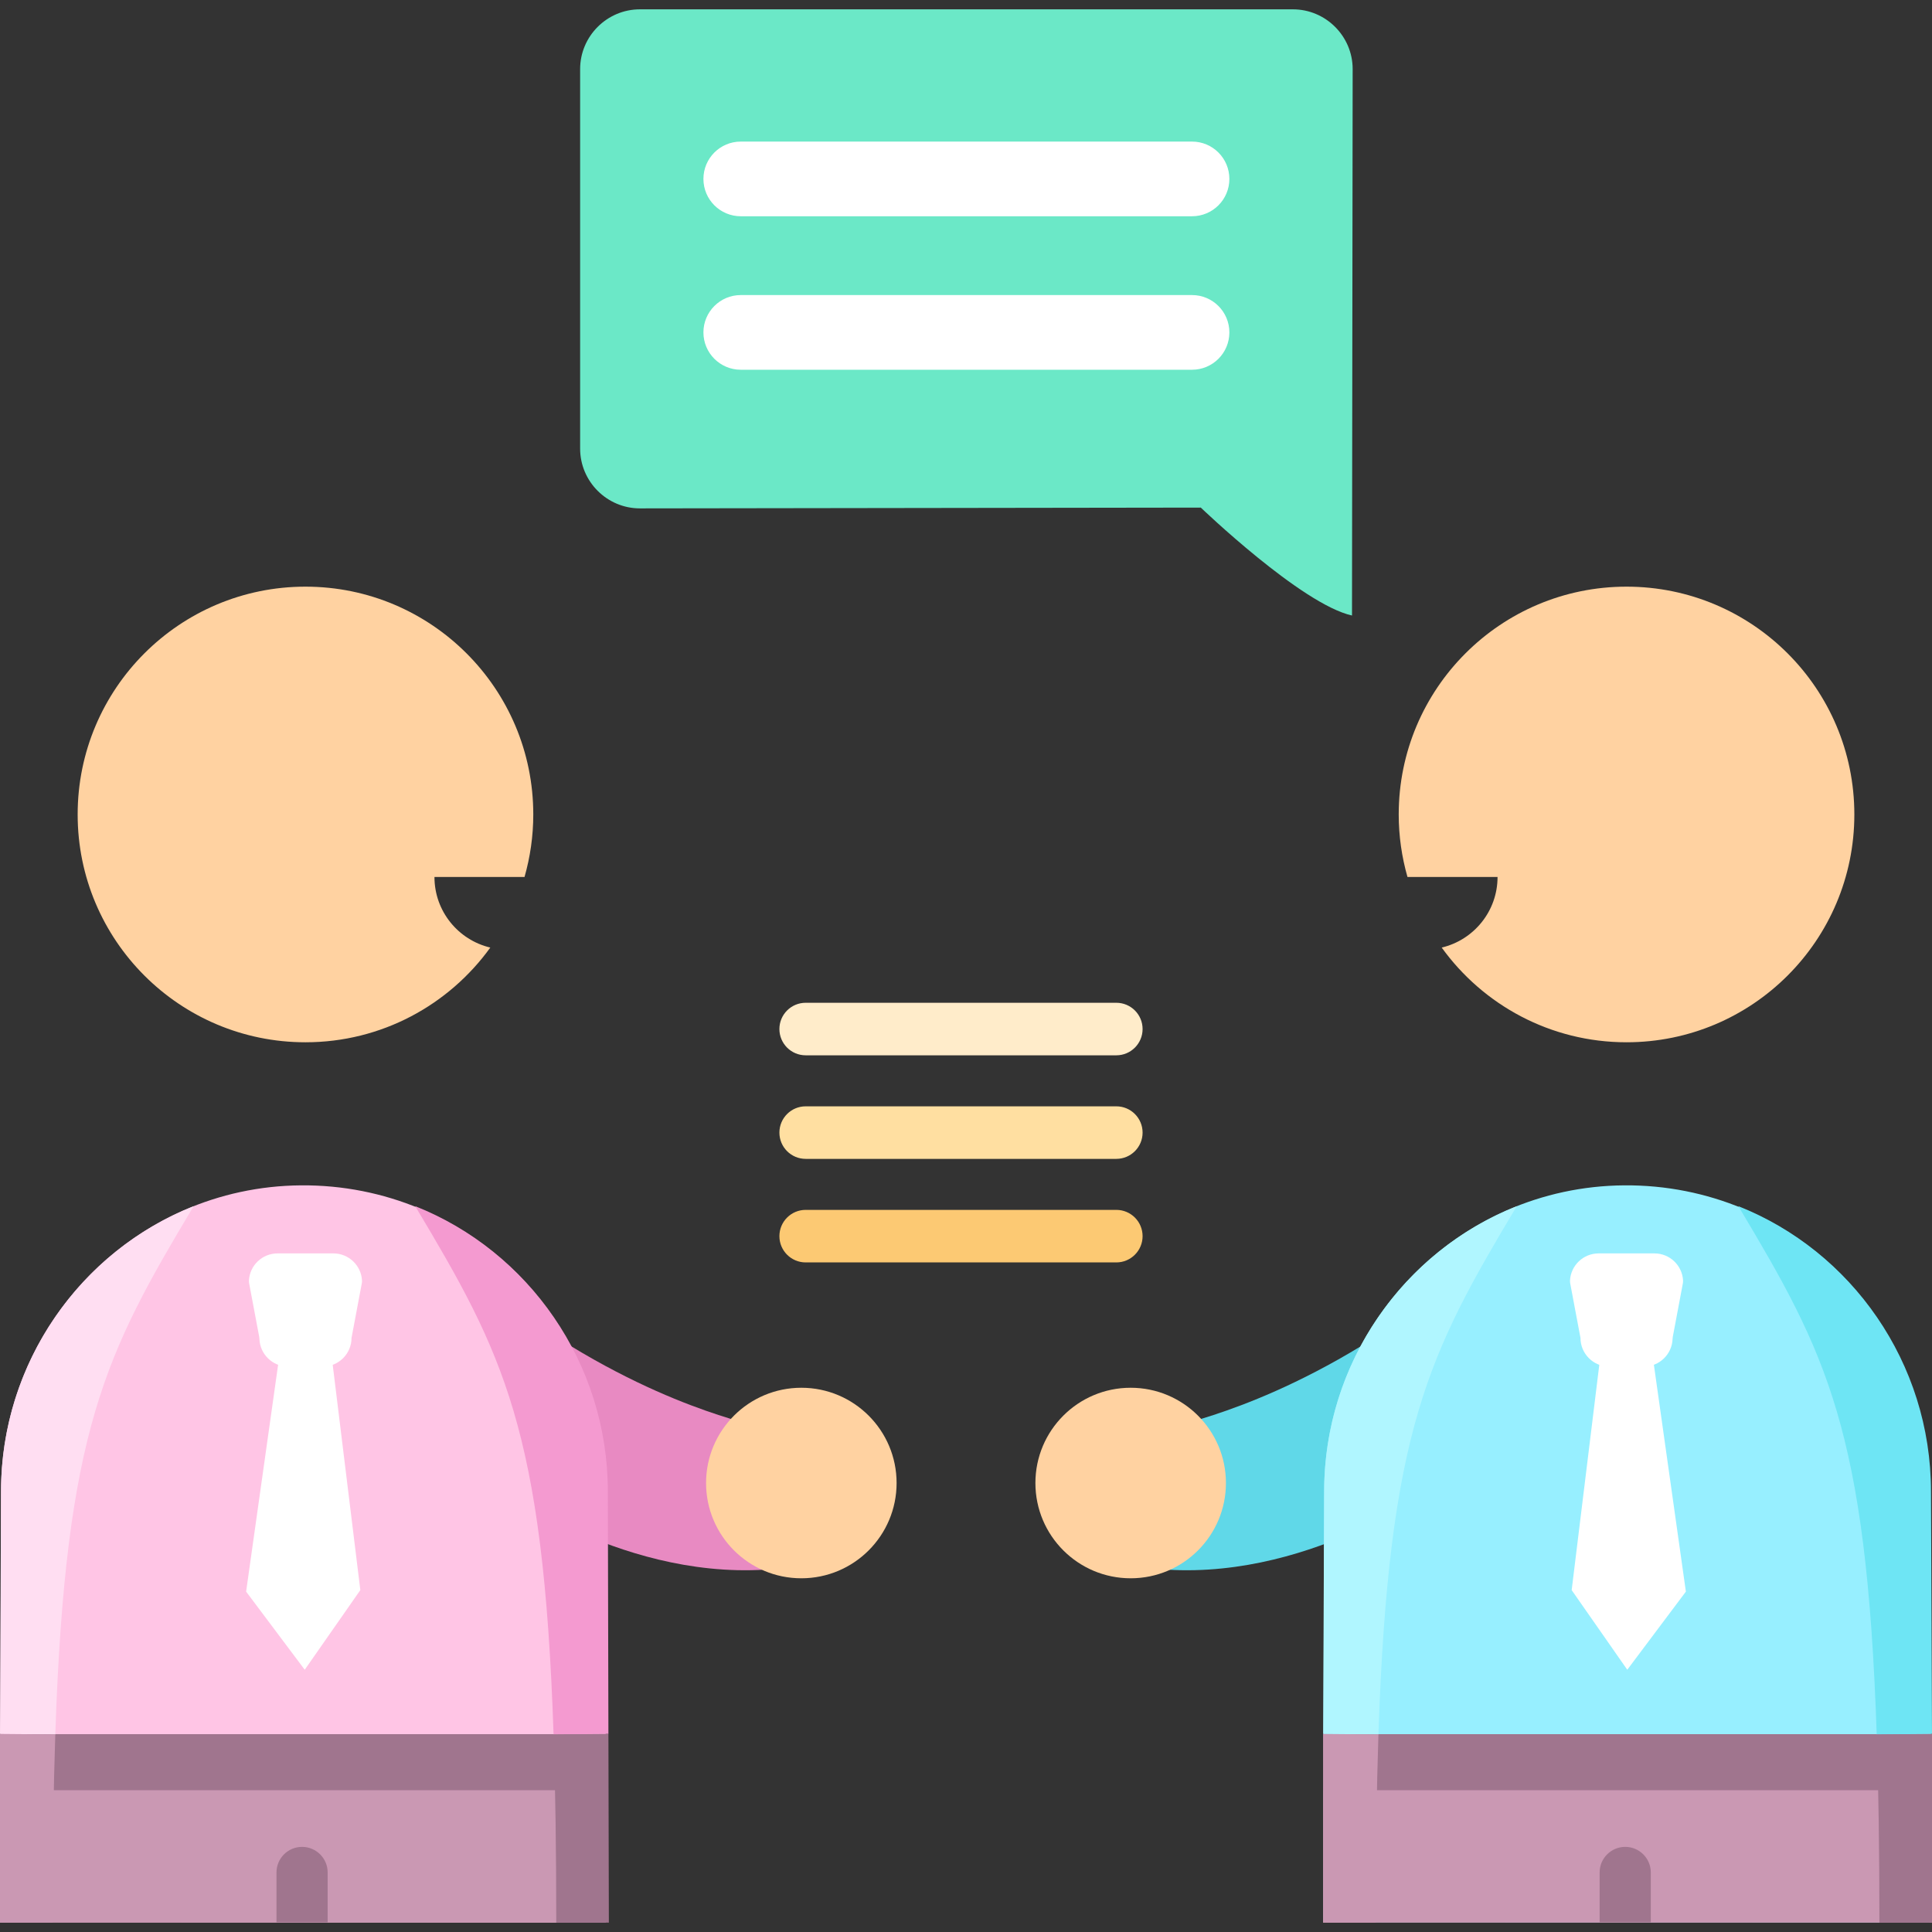 <?xml version="1.0" encoding="iso-8859-1"?>
<!-- Generator: Adobe Illustrator 19.0.0, SVG Export Plug-In . SVG Version: 6.00 Build 0)  -->
<svg xmlns="http://www.w3.org/2000/svg" xmlns:xlink="http://www.w3.org/1999/xlink" version="1.1" id="Capa_1" x="0px" y="0px" viewBox="0 0 388.083 388.083" style="enable-background:new 0 0 388.083 388.083;" xml:space="preserve" width="512" height="512">
<rect x="0" y="0" width="388.083" height="388.083" fill="#333333" stroke="none"/>
<g>
	<path style="fill:#6BE8C7;" d="M271.578,123.64l0.133-109.765c0-6.6-5.4-12-12-12H128.532c-6.6,0-12,5.4-12,12v76.244   c0,6.6,5.4,12,12,12l112.677-0.157C241.209,101.963,261.427,121.384,271.578,123.64z"/>
	<g>
		<path style="fill:#FFFFFF;" d="M239.446,43.44h-90.649c-4.143,0-7.5-3.358-7.5-7.5s3.357-7.5,7.5-7.5h90.649    c4.143,0,7.5,3.358,7.5,7.5S243.589,43.44,239.446,43.44z"/>
	</g>
	<g>
		<path style="fill:#FFFFFF;" d="M239.446,74.27h-90.649c-4.143,0-7.5-3.358-7.5-7.5s3.357-7.5,7.5-7.5h90.649    c4.143,0,7.5,3.358,7.5,7.5S243.589,74.27,239.446,74.27z"/>
	</g>
	<g>
		<g>
			<path style="fill:#60D8E8;" d="M237.384,286.192c3.726-1.281,27.797-6.669,56.632-30.523l-7.161,43.812     c0,0-27.385,19.99-58.197,15.194L237.384,286.192z"/>
			<path style="fill:#97EFFF;" d="M388.083,358.961v27.238l-122.303-0.051l0.205-86.548c0-33.49,26.787-61.25,60.277-61.498     c33.756-0.25,61.198,27.038,61.198,60.736v30.734L388.083,358.961z"/>
			<g>
				<circle style="fill:#FFD2A1;" cx="227.119" cy="297.896" r="19.136"/>
			</g>
			<g>
				<path style="fill:#FCC973;" d="M224.237,253.583h-62.401c-2.915,0-5.277-2.363-5.277-5.277s2.362-5.277,5.277-5.277h62.401      c2.915,0,5.277,2.363,5.277,5.277S227.152,253.583,224.237,253.583z"/>
			</g>
			<g>
				<path style="fill:#FFDFA1;" d="M224.237,232.783h-62.401c-2.915,0-5.277-2.363-5.277-5.277s2.362-5.277,5.277-5.277h62.401      c2.915,0,5.277,2.363,5.277,5.277S227.152,232.783,224.237,232.783z"/>
			</g>
			<g>
				<path style="fill:#FFECCA;" d="M224.237,211.982h-62.401c-2.915,0-5.277-2.363-5.277-5.277s2.362-5.277,5.277-5.277h62.401      c2.915,0,5.277,2.363,5.277,5.277S227.152,211.982,224.237,211.982z"/>
			</g>
			<rect x="265.781" y="358.961" style="fill:#CA98B3;" width="122.303" height="27.238"/>
			<path style="fill:#A0758E;" d="M326.458,370.984L326.458,370.984c2.838,0,5.139,2.301,5.139,5.139v10.007h-10.278v-10.007     C321.319,373.285,323.62,370.984,326.458,370.984z"/>
			<rect x="265.781" y="348.343" style="fill:#A0758E;" width="122.303" height="11.258"/>
			<g>
				<path style="fill:#FFFFFF;" d="M330.219,274.5h-6.992c-3.18,0-5.757-2.578-5.757-5.757l-2.052-10.902      c-0.039-0.207-0.062-0.42-0.05-0.631c0.165-3.031,2.676-5.438,5.748-5.438h11.214c3.072,0,5.583,2.407,5.748,5.438      c0.012,0.211-0.011,0.424-0.05,0.631l-2.016,10.711c-0.024,0.127-0.035,0.256-0.039,0.385      C335.87,272.027,333.333,274.5,330.219,274.5z"/>
				<g>
					<polygon style="fill:#FFFFFF;" points="321.439,272.62 315.704,319.406 326.872,335.404 338.644,319.708 332.004,272.62             "/>
				</g>
			</g>
		</g>
		<path style="fill:#B0F6FF;" d="M265.781,348.3l0.205-48.7c0-25.868,15.981-48.317,38.689-57.31    c-17.668,29.546-25.741,44.812-27.787,106.108L265.781,348.3z"/>
		<path style="fill:#CA98B3;" d="M265.781,348.3v37.904l10.566,0.004c0-14.296,0.173-26.821,0.54-37.81"/>
		<path style="fill:#6EE5F4;" d="M388.083,348.3l-0.205-48.7c0-25.868-15.981-48.317-38.689-57.31    c17.668,29.546,25.741,44.812,27.787,106.108L388.083,348.3z"/>
		<path style="fill:#A0758E;" d="M388.083,348.3v37.904l-10.566,0.004c0-14.296-0.173-26.821-0.54-37.81"/>
	</g>
	<path style="fill:#E88AC2;" d="M150.699,286.192c-3.726-1.281-27.797-6.669-56.632-30.523l7.161,43.812   c0,0,27.385,19.99,58.197,15.194L150.699,286.192z"/>
	<path style="fill:#FFC5E5;" d="M121.68,358.961v27.238L0,386.148L0.205,299.6c0-33.49,26.787-61.25,60.277-61.498   c33.756-0.25,61.198,27.038,61.198,60.736v30.734V358.961z"/>
	<g>
		<circle style="fill:#FFD2A1;" cx="160.964" cy="297.896" r="19.136"/>
	</g>
	<rect x="0" y="358.961" style="fill:#CA98B3;" width="121.68" height="27.238"/>
	<path style="fill:#A0758E;" d="M60.677,370.984L60.677,370.984c2.838,0,5.139,2.301,5.139,5.139v10.007H55.539v-10.007   C55.539,373.285,57.839,370.984,60.677,370.984z"/>
	<rect y="348.343" style="fill:#A0758E;" width="121.68" height="11.258"/>
	<g>
		<path style="fill:#FFFFFF;" d="M57.864,274.5h6.992c3.18,0,5.757-2.578,5.757-5.757l2.052-10.902    c0.039-0.207,0.062-0.42,0.05-0.631c-0.166-3.031-2.676-5.438-5.748-5.438H55.753c-3.073,0-5.583,2.407-5.748,5.438    c-0.012,0.211,0.011,0.424,0.05,0.631l2.016,10.711c0.024,0.127,0.035,0.256,0.039,0.385C52.213,272.027,54.75,274.5,57.864,274.5    z"/>
		<g>
			<polygon style="fill:#FFFFFF;" points="66.644,272.62 72.379,319.406 61.211,335.404 49.439,319.708 56.079,272.62    "/>
		</g>
	</g>
	<g>
		<path style="fill:#FFD2A1;" d="M326.723,117.842c-25.273,0-45.761,20.488-45.761,45.761c0,4.356,0.622,8.565,1.759,12.556h18.093    c0,6.894-4.789,12.657-11.217,14.181c8.31,11.519,21.838,19.024,37.127,19.024c25.273,0,45.761-20.488,45.761-45.761    S351.996,117.842,326.723,117.842z"/>
		<path style="fill:#FFD2A1;" d="M87.27,176.159h18.092c1.137-3.991,1.759-8.2,1.759-12.556c0-25.273-20.488-45.761-45.761-45.761    s-45.761,20.488-45.761,45.761s20.488,45.761,45.761,45.761c15.289,0,28.817-7.505,37.127-19.024    C92.059,188.816,87.27,183.054,87.27,176.159z"/>
	</g>
	<path style="fill:#FFDEF2;" d="M0,348.3l0.205-48.7c0-25.868,15.981-48.317,38.689-57.31   c-17.668,29.546-25.741,44.812-27.787,106.108L0,348.3z"/>
	<path style="fill:#CA98B3;" d="M0,348.3v37.904l10.566,0.004c0-14.296,0.173-26.821,0.54-37.81"/>
	<path style="fill:#F49AD0;" d="M122.213,348.3l-0.115-48.7c0-25.868-15.981-48.317-38.689-57.31   c17.668,29.546,25.741,44.812,27.787,106.108L122.213,348.3z"/>
	<path style="fill:#A0758E;" d="M122.213,348.3l0.09,37.904l-10.566,0.004c0-14.296-0.173-26.821-0.54-37.81"/>
</g>















</svg>
